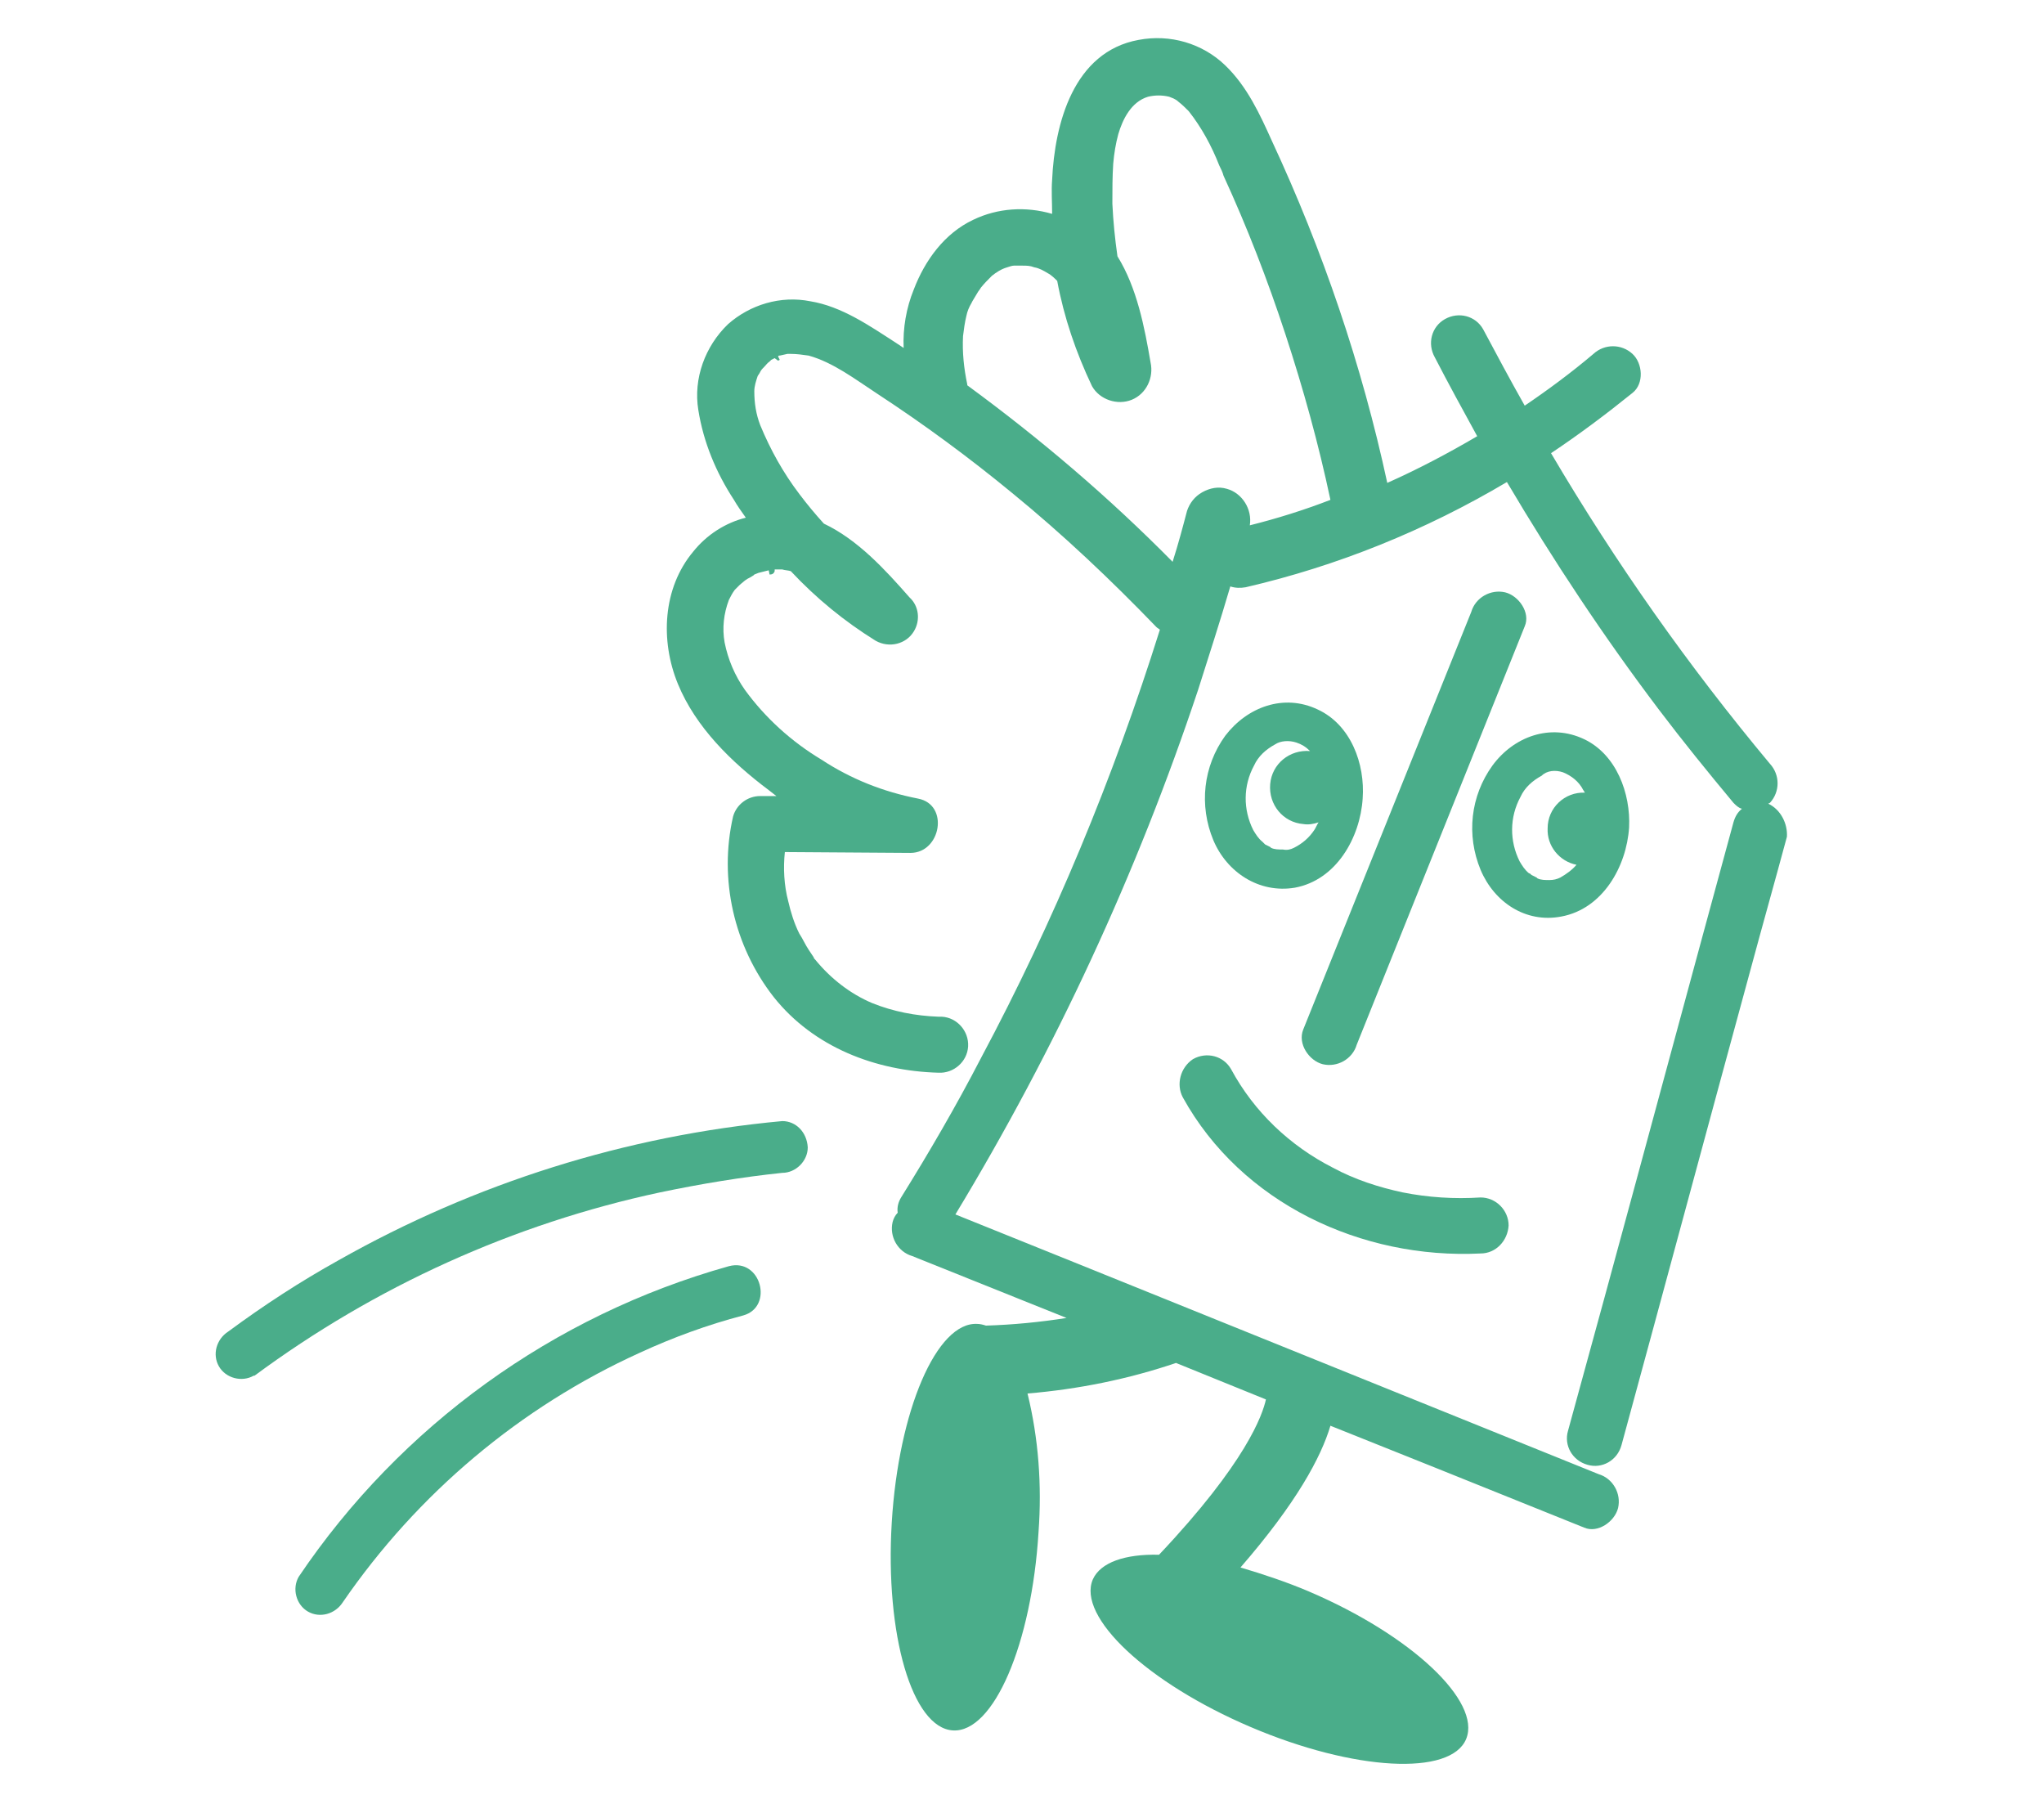 <?xml version="1.0" encoding="utf-8"?>
<!-- Generator: Adobe Illustrator 27.1.0, SVG Export Plug-In . SVG Version: 6.00 Build 0)  -->
<svg version="1.1" id="Laag_1" xmlns="http://www.w3.org/2000/svg" xmlns:xlink="http://www.w3.org/1999/xlink" x="0px" y="0px"
	 viewBox="0 0 240.9 212.6" style="enable-background:new 0 0 240.9 212.6;" xml:space="preserve">
<style type="text/css">
	.st0{fill:#4AAD8A;}
</style>
<path class="st0" d="M155.9,125.4c1.7,0.4,3.5-0.6,4-2.3l19.8-49.3c0.7-1.6-0.7-3.6-2.3-4c-1.7-0.4-3.5,0.6-4,2.3l-19.8,49.2
	C152.9,123,154.3,125,155.9,125.4z"/>
<path class="st0" d="M208.4,94.7l0.2-0.1c1.2-1.3,1.2-3.3,0-4.6c-9.6-11.5-18.2-23.7-25.8-36.6c3.3-2.2,6.5-4.6,9.6-7.1
	c1.4-1.1,1.2-3.5,0-4.6c-1.3-1.2-3.3-1.2-4.6,0c-2.6,2.2-5.3,4.2-8.1,6.1c-1.7-3-3.3-6-4.9-9c-0.9-1.6-2.9-2.1-4.5-1.2
	c-1.6,0.9-2.1,2.9-1.2,4.5l0,0c1.6,3.1,3.3,6.2,5,9.3c-3.4,2-7,3.9-10.6,5.5c-3-13.9-7.6-27.4-13.6-40.3c-1.4-3.1-2.9-6.4-5.5-8.9
	c-2.7-2.6-6.5-3.7-10.2-3c-7.7,1.4-9.9,9.9-10.2,16.5c-0.1,1.3,0,2.6,0,4c-3.1-0.9-6.4-0.7-9.3,0.7c-3.4,1.6-5.7,4.8-7,8.2
	c-0.9,2.2-1.3,4.6-1.2,6.9l-0.9-0.6c-3.1-2-6.4-4.3-10.1-4.9c-3.5-0.7-7.1,0.4-9.7,2.7c-2.7,2.6-4.1,6.4-3.5,10.1
	c0.6,3.8,2.1,7.4,4.2,10.6c0.4,0.7,0.9,1.4,1.4,2.1c-2.4,0.6-4.6,2-6.2,4c-3.6,4.3-3.9,10.5-1.8,15.6s6.3,9.2,10.7,12.5l0.9,0.7
	h-1.9c-1.5,0-2.8,1-3.2,2.4c-1.7,7.4,0.1,15.3,4.8,21.3c4.7,5.9,12,8.7,19.4,8.9c1.8,0.1,3.4-1.3,3.5-3.1c0.1-1.8-1.3-3.4-3.1-3.5
	c-0.1,0-0.2,0-0.4,0c-2.7-0.1-5.3-0.6-7.8-1.6c-2.6-1.1-4.9-2.9-6.7-5.1c-0.1-0.1-0.2-0.2-0.2-0.3c-0.2-0.3-0.4-0.6-0.6-0.9
	c-0.4-0.6-0.7-1.3-1.1-1.9c-0.6-1.2-1-2.5-1.3-3.8c-0.5-1.9-0.6-3.9-0.4-5.8l14.8,0.1c3.6,0,4.6-5.7,0.9-6.4
	c-4.1-0.8-7.9-2.3-11.4-4.6c-3.5-2.1-6.6-4.9-9-8.2c-1.2-1.7-2-3.6-2.4-5.6c-0.3-1.7-0.1-3.4,0.5-5c0.2-0.4,0.4-0.8,0.7-1.2l0.2-0.2
	l0.4-0.4l0.6-0.5l0.3-0.2c0.2-0.1,0.4-0.2,0.7-0.4l0.1-0.1l0.5-0.2c0.4-0.1,0.8-0.2,1.2-0.3l0,0l0.1,0.5c0.3,0,0.5-0.1,0.6-0.4v-0.2
	c0.3,0,0.6,0,0.9,0c0.3,0.1,0.7,0.1,1,0.2c3,3.2,6.3,5.9,10,8.2c1.6,0.9,3.6,0.4,4.5-1.1c0.8-1.3,0.6-3-0.5-4
	c-2.9-3.3-6.1-6.8-10.1-8.7c-1-1.1-2-2.3-2.9-3.5c-1.9-2.5-3.4-5.2-4.6-8.1c-0.5-1.3-0.7-2.6-0.7-4c0-0.6,0.2-1.2,0.4-1.8
	c0,0,0.2-0.3,0.2-0.3c0.1-0.2,0.2-0.4,0.4-0.6c-0.2,0.2-0.2,0.2,0.1-0.1s0.4-0.5,0.7-0.7l0.2-0.2l0.2-0.1l0.2-0.1l0.4,0.3l0.2-0.1
	l-0.2-0.4l0.1-0.1l0.1,0l0.9-0.2h0.2h0.2c0.7,0,1.4,0.1,2.1,0.2c2.9,0.8,5.5,2.8,8.1,4.5c5.5,3.6,10.8,7.5,15.9,11.7
	c6,4.9,11.6,10.2,17,15.8c0.1,0.1,0.3,0.2,0.4,0.3c-5.5,17.5-12.5,34.4-21.1,50.5c-2.9,5.6-6.1,11.1-9.4,16.4
	c-0.3,0.5-0.5,1.1-0.4,1.8c-0.3,0.3-0.5,0.7-0.6,1.1c-0.4,1.7,0.6,3.5,2.3,4l18.2,7.3c-3.2,0.5-6.3,0.8-9.5,0.9
	c-0.3-0.1-0.7-0.2-1-0.2c-4.8-0.3-9.3,10.2-10.1,23.4s2.4,24.2,7.2,24.5s9.3-10.2,10.1-23.4c0.4-5.5,0-11-1.3-16.3
	c6-0.5,11.9-1.7,17.5-3.6l10.6,4.3c-0.4,1.8-2.3,7.4-12.6,18.3c-4-0.1-6.9,0.9-7.8,2.9c-1.9,4.4,6.4,12.2,18.6,17.4
	s23.6,5.8,25.4,1.4s-6.4-12.2-18.6-17.4c-2.6-1.1-5.3-2-8-2.8c6.6-7.6,9.5-13,10.6-16.7l12.5,5l17.4,7c1.6,0.7,3.6-0.7,4-2.3
	c0.4-1.7-0.6-3.5-2.3-4l-61.9-25l-13.9-5.6c11.8-19.5,21.4-40.2,28.6-61.8c1.3-4.1,2.6-8.1,3.8-12.2c0.6,0.2,1.2,0.2,1.8,0.1
	c10.8-2.5,21.2-6.7,30.8-12.4c5.5,9.3,11.4,18.2,17.9,26.8c2.8,3.7,5.8,7.4,8.8,11c0.3,0.3,0.6,0.6,1,0.7c-0.5,0.4-0.8,0.9-1,1.6
	c-5.1,18.7-10.1,37.3-15.2,56l-4.3,15.7c-0.5,1.7,0.5,3.5,2.3,4c1.7,0.5,3.5-0.5,4-2.3c5.1-18.7,10.1-37.3,15.2-56
	c1.4-5.2,2.9-10.5,4.3-15.7C210.7,97.1,209.9,95.4,208.4,94.7z M144.6,57.6c-1-0.3-2-0.1-2.9,0.4c-0.9,0.5-1.5,1.3-1.8,2.2
	c-0.5,1.9-1,3.8-1.7,6c-7.5-7.6-15.6-14.5-24.2-20.8c0,0,0-0.1,0-0.1c-0.4-1.9-0.6-3.8-0.5-5.7c0.1-0.8,0.2-1.6,0.4-2.4
	c0.1-0.5,0.3-1,0.6-1.5l0.1-0.2c0.2-0.3,0.4-0.7,0.6-1c0.1-0.2,0.3-0.4,0.4-0.6c0.4-0.5,0.8-0.9,1.3-1.4c0.5-0.4,1.1-0.8,1.8-1
	c0.3-0.1,0.6-0.2,0.8-0.2h0.5h0.3h0.2c0.5,0,0.9,0,1.4,0.2c0.6,0.1,1.1,0.4,1.6,0.7c0.4,0.2,0.8,0.6,1.1,0.9
	c0.8,4.3,2.2,8.4,4.1,12.4c0.9,1.6,3,2.3,4.7,1.6c1.7-0.7,2.6-2.6,2.2-4.4c-0.7-4.1-1.6-8.8-3.9-12.5c-0.3-2.1-0.5-4.1-0.6-6.2
	c0-1.6,0-3.2,0.1-4.7c0.1-1.2,0.3-2.4,0.6-3.5c0.5-1.7,1.5-3.8,3.5-4.4c0.8-0.2,1.7-0.2,2.5,0l0.5,0.2c0.2,0.1,0.4,0.2,0.6,0.4
	c0.4,0.3,0.8,0.7,1.2,1.1c1.5,1.9,2.7,4.1,3.6,6.4c0.2,0.4,0.4,0.8,0.5,1.2c2.8,6.1,5.2,12.3,7.3,18.7c2.1,6.4,3.9,12.9,5.3,19.5
	c-3.1,1.2-6.3,2.2-9.5,3C147.6,60,146.4,58.1,144.6,57.6z"/>
<path class="st0" d="M184,108c4.9-0.9,7.7-5.9,8-10.5c0.2-4-1.5-8.6-5.3-10.4c-4-1.9-8.3-0.3-10.8,3.1c-2.6,3.6-3.1,8.2-1.4,12.3
	C176.1,106.3,179.8,108.8,184,108z M184.2,91c1,0.4,1.9,1.1,2.4,2.1c0.1,0.1,0.1,0.2,0.2,0.3c-2.4-0.1-4.4,1.8-4.4,4.2
	c-0.1,2.1,1.4,3.9,3.4,4.3c-0.5,0.6-1.2,1.1-1.9,1.5c-0.4,0.2-0.8,0.3-1.3,0.3c-0.5,0-1,0-1.4-0.2l-0.1-0.1l-0.2-0.1l-0.4-0.2
	c-0.1-0.1-0.2-0.2-0.3-0.2c-0.5-0.4-0.8-0.9-1.1-1.4c-1.2-2.4-1.2-5.2,0.1-7.6c0.5-1.1,1.4-1.9,2.5-2.5
	C182.3,90.8,183.3,90.7,184.2,91L184.2,91z"/>
<path class="st0" d="M155.3,83.6c-4-1.9-8.3-0.3-10.9,3.1c-2.6,3.6-3.1,8.2-1.4,12.3c1.6,3.8,5.4,6.3,9.6,5.6
	c4.9-0.9,7.7-5.9,8-10.5C160.9,90,159.2,85.4,155.3,83.6z M152.8,87.5c0.6,0.2,1.1,0.5,1.6,1c-2.4-0.2-4.5,1.5-4.7,3.9
	s1.5,4.5,3.9,4.7c0.6,0.1,1.2,0,1.8-0.2c-0.2,0.3-0.3,0.6-0.5,0.9c-0.6,0.9-1.4,1.6-2.4,2.1c-0.4,0.2-0.8,0.3-1.3,0.2
	c-0.5,0-1,0-1.4-0.2l-0.1-0.1l-0.2-0.1l-0.4-0.2c-0.1-0.1-0.2-0.2-0.3-0.3c-0.5-0.4-0.8-0.9-1.1-1.4c-1.2-2.4-1.2-5.2,0.1-7.6
	c0.5-1.1,1.4-1.9,2.5-2.5C150.9,87.3,151.9,87.2,152.8,87.5L152.8,87.5z"/>
<path class="st0" d="M139.4,129.3c6.9,12.5,21.1,19.1,35.1,18.4c1.8,0,3.2-1.5,3.3-3.3c0-1.8-1.5-3.3-3.3-3.3
	c-3.1,0.2-6.2,0-9.2-0.6c-2.8-0.6-5.6-1.5-8.2-2.9c-5.1-2.6-9.3-6.6-12-11.6c-0.9-1.6-2.9-2.1-4.5-1.2
	C139.1,125.8,138.6,127.8,139.4,129.3L139.4,129.3z"/>
<path class="st0" d="M92.2,132.1c-18.4,1.7-36.2,7.3-52.3,16.4c-4.5,2.5-8.8,5.3-13,8.4c-1.4,0.9-1.9,2.7-1.1,4.1
	c0.8,1.4,2.7,1.9,4.1,1.1c0,0,0,0,0.1,0c14.2-10.5,30.5-17.9,47.8-21.6c4.8-1,9.6-1.8,14.4-2.3c1.6,0,3-1.4,3-3
	C95.1,133.4,93.8,132.1,92.2,132.1z"/>
<path class="st0" d="M85.9,149.2C65.2,155,47.2,168,35.2,185.8c-0.8,1.4-0.3,3.3,1.1,4.1c1.4,0.8,3.2,0.3,4.1-1.1
	c8.8-12.8,20.9-23,35-29.4c3.9-1.8,8-3.3,12.2-4.4C91.2,154,89.7,148.2,85.9,149.2z"/>
</svg>
